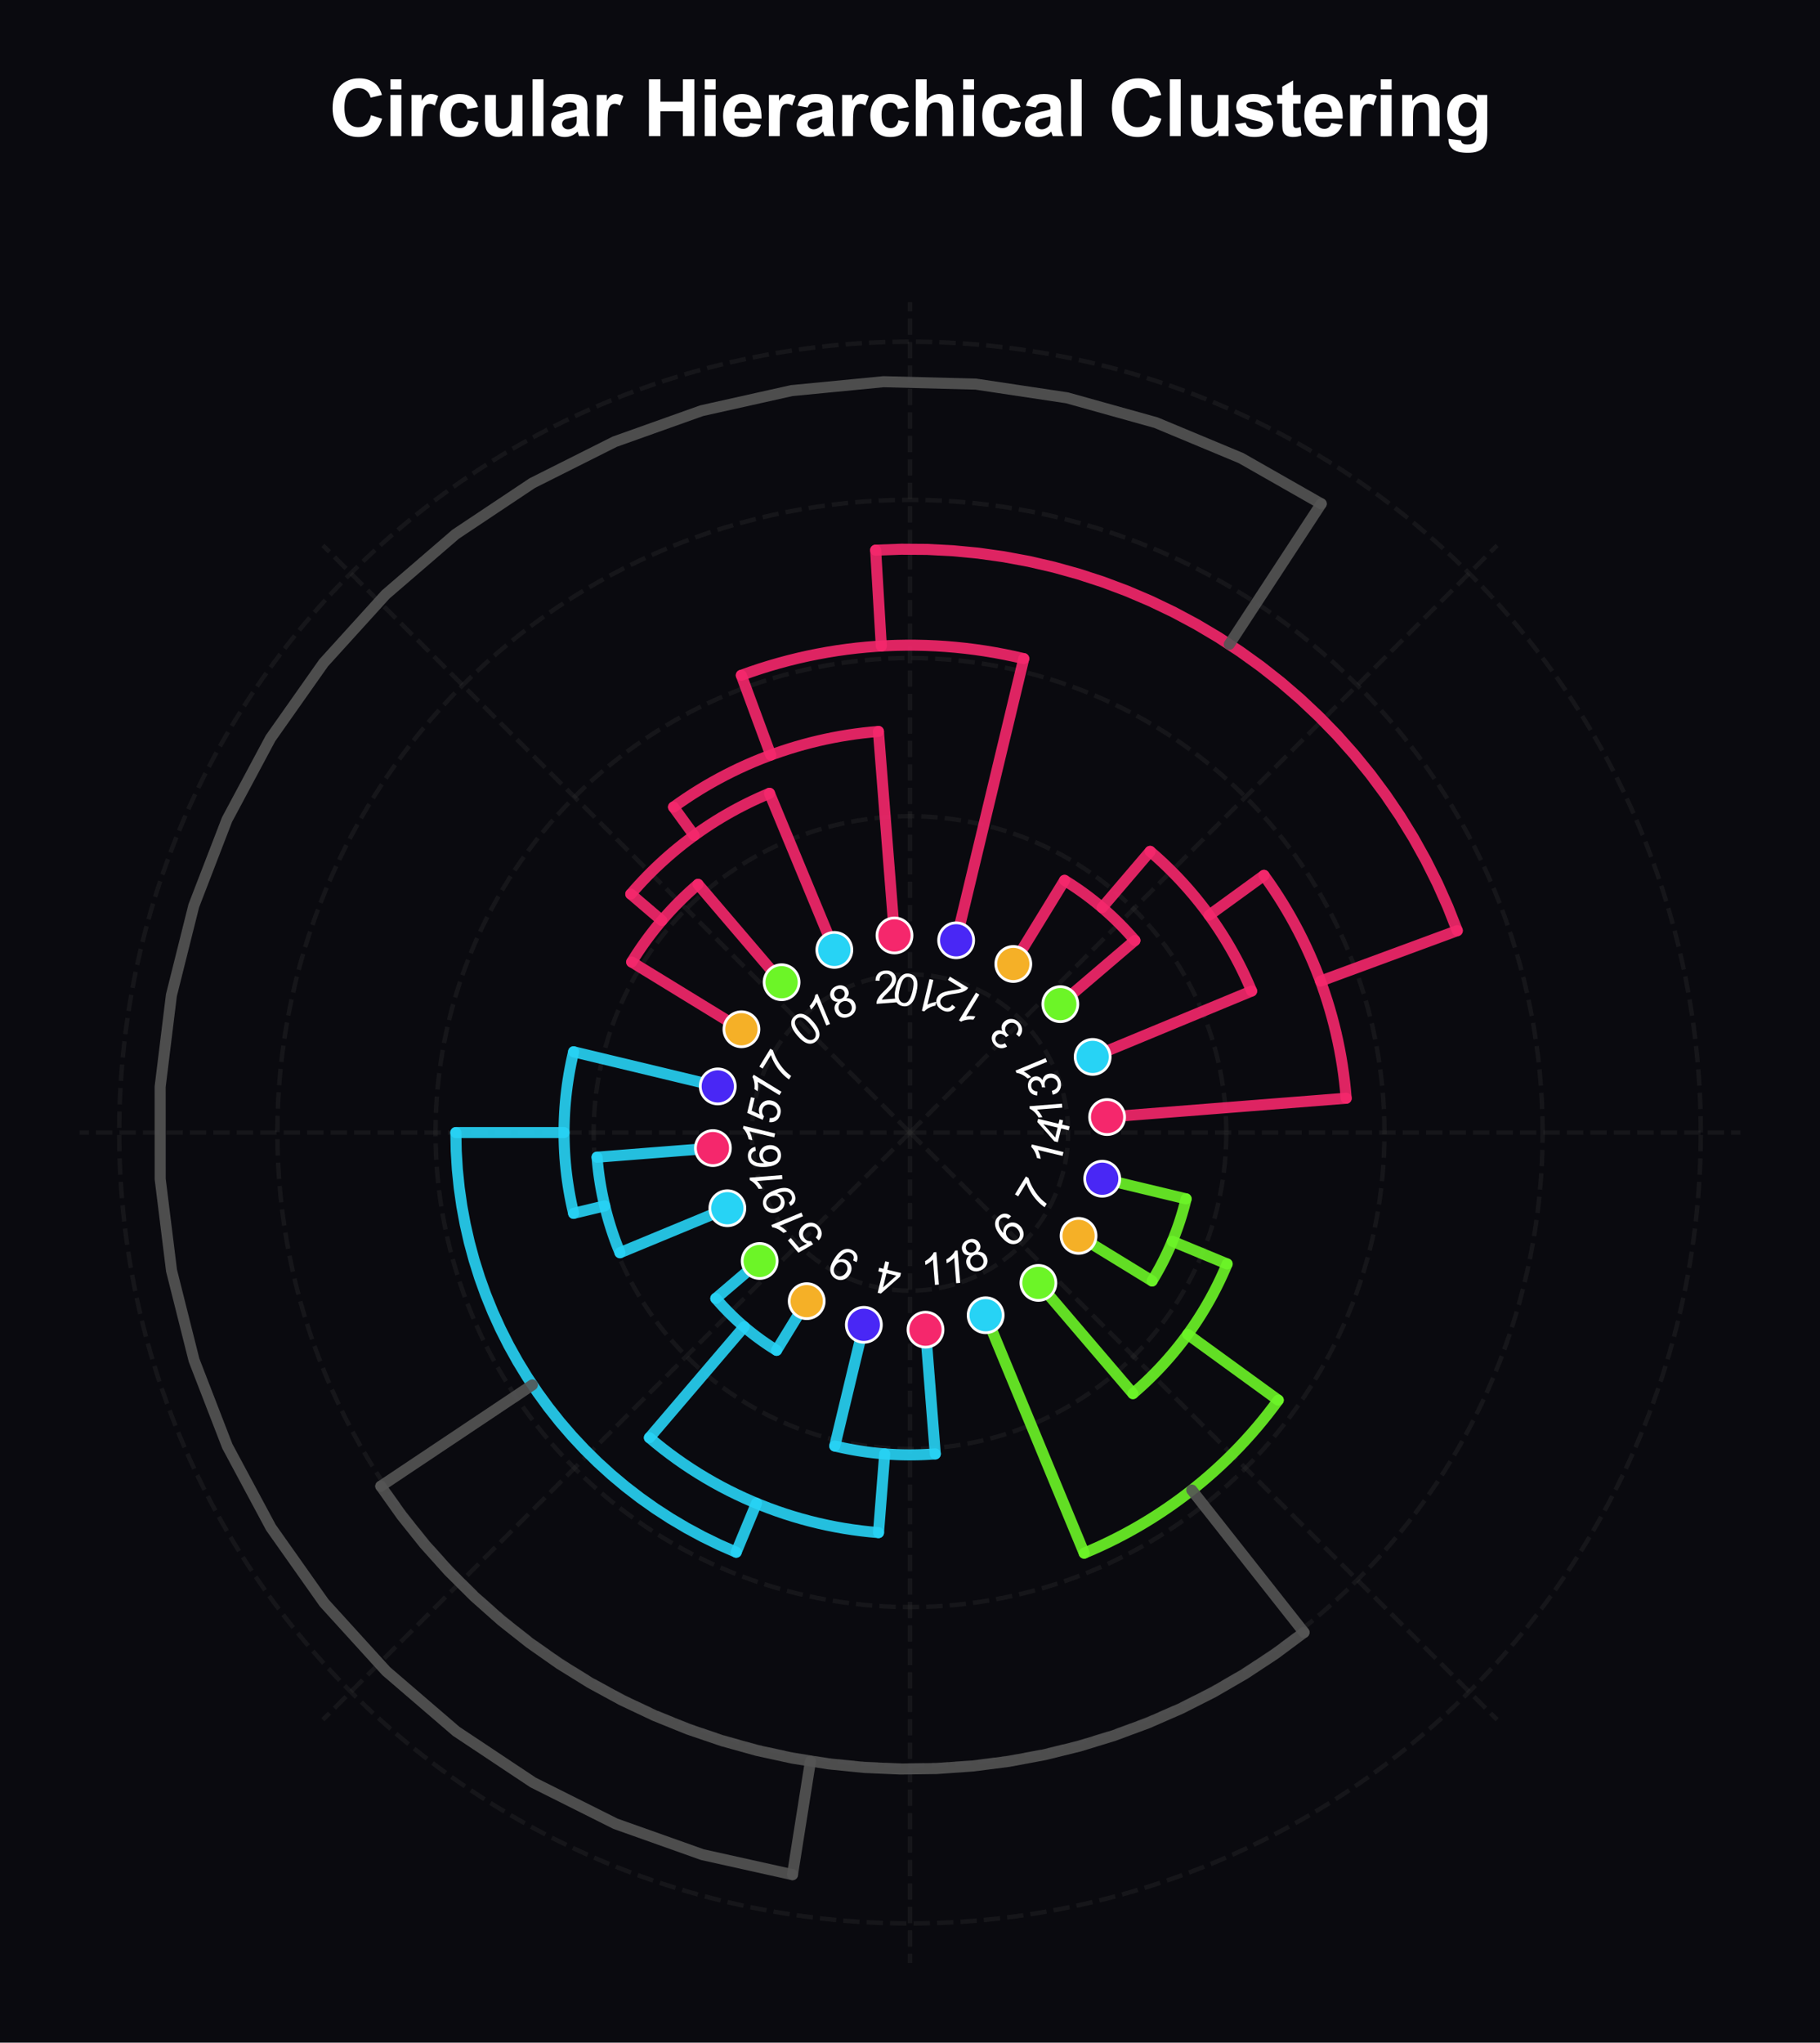 <?xml version="1.0" encoding="utf-8" standalone="no"?>
<!DOCTYPE svg PUBLIC "-//W3C//DTD SVG 1.1//EN"
  "http://www.w3.org/Graphics/SVG/1.1/DTD/svg11.dtd">
<svg xmlns:xlink="http://www.w3.org/1999/xlink" viewBox="0 0 328.944 369.147" xmlns="http://www.w3.org/2000/svg" version="1.1">
 <defs>
  <style type="text/css">*{stroke-linejoin: round; stroke-linecap: butt}</style>
 </defs>
 <g id="figure_1">
  <g id="patch_1">
   <path d="M 0 369.147 
L 328.944 369.147 
L 328.944 0 
L 0 0 
z
" style="fill: #0a0a0f"/>
  </g>
  <g id="axes_1">
   <g id="patch_2">
    <path d="M 314.544 204.675 
C 314.544 184.968 310.662 165.452 303.12 147.245 
C 295.579 129.038 284.524 112.493 270.589 98.558 
C 256.654 84.623 240.109 73.568 221.902 66.027 
C 203.695 58.485 184.179 54.603 164.472 54.603 
C 144.765 54.603 125.249 58.485 107.042 66.027 
C 88.835 73.568 72.29 84.623 58.355 98.558 
C 44.42 112.493 33.365 129.038 25.824 147.245 
C 18.282 165.452 14.4 184.968 14.4 204.675 
C 14.4 224.382 18.282 243.898 25.824 262.105 
C 33.365 280.312 44.42 296.857 58.355 310.792 
C 72.29 324.727 88.835 335.782 107.042 343.324 
C 125.249 350.865 144.765 354.747 164.472 354.747 
C 184.179 354.747 203.695 350.865 221.902 343.324 
C 240.109 335.782 256.654 324.727 270.589 310.792 
C 284.524 296.857 295.579 280.312 303.12 262.105 
C 310.662 243.898 314.544 224.382 314.544 204.675 
M 164.472 204.675 
C 164.472 204.675 164.472 204.675 164.472 204.675 
C 164.472 204.675 164.472 204.675 164.472 204.675 
C 164.472 204.675 164.472 204.675 164.472 204.675 
C 164.472 204.675 164.472 204.675 164.472 204.675 
C 164.472 204.675 164.472 204.675 164.472 204.675 
C 164.472 204.675 164.472 204.675 164.472 204.675 
C 164.472 204.675 164.472 204.675 164.472 204.675 
C 164.472 204.675 164.472 204.675 164.472 204.675 
C 164.472 204.675 164.472 204.675 164.472 204.675 
C 164.472 204.675 164.472 204.675 164.472 204.675 
C 164.472 204.675 164.472 204.675 164.472 204.675 
C 164.472 204.675 164.472 204.675 164.472 204.675 
C 164.472 204.675 164.472 204.675 164.472 204.675 
C 164.472 204.675 164.472 204.675 164.472 204.675 
C 164.472 204.675 164.472 204.675 164.472 204.675 
C 164.472 204.675 164.472 204.675 164.472 204.675 
z
" style="fill: #0a0a0f"/>
   </g>
   <g id="matplotlib.axis_1">
    <g id="xtick_1">
     <g id="line2d_1">
      <path d="M 164.472 204.675 
L 314.544 204.675 
" clip-path="url(#p54d04f091d)" style="fill: none; stroke-dasharray: 2.96,1.28; stroke-dashoffset: 0; stroke: #333333; stroke-opacity: 0.3; stroke-width: 0.8"/>
     </g>
    </g>
    <g id="xtick_2">
     <g id="line2d_2">
      <path d="M 164.472 204.675 
L 270.589 98.558 
" clip-path="url(#p54d04f091d)" style="fill: none; stroke-dasharray: 2.96,1.28; stroke-dashoffset: 0; stroke: #333333; stroke-opacity: 0.3; stroke-width: 0.8"/>
     </g>
    </g>
    <g id="xtick_3">
     <g id="line2d_3">
      <path d="M 164.472 204.675 
L 164.472 54.603 
" clip-path="url(#p54d04f091d)" style="fill: none; stroke-dasharray: 2.96,1.28; stroke-dashoffset: 0; stroke: #333333; stroke-opacity: 0.3; stroke-width: 0.8"/>
     </g>
    </g>
    <g id="xtick_4">
     <g id="line2d_4">
      <path d="M 164.472 204.675 
L 58.355 98.558 
" clip-path="url(#p54d04f091d)" style="fill: none; stroke-dasharray: 2.96,1.28; stroke-dashoffset: 0; stroke: #333333; stroke-opacity: 0.3; stroke-width: 0.8"/>
     </g>
    </g>
    <g id="xtick_5">
     <g id="line2d_5">
      <path d="M 164.472 204.675 
L 14.4 204.675 
" clip-path="url(#p54d04f091d)" style="fill: none; stroke-dasharray: 2.96,1.28; stroke-dashoffset: 0; stroke: #333333; stroke-opacity: 0.3; stroke-width: 0.8"/>
     </g>
    </g>
    <g id="xtick_6">
     <g id="line2d_6">
      <path d="M 164.472 204.675 
L 58.355 310.792 
" clip-path="url(#p54d04f091d)" style="fill: none; stroke-dasharray: 2.96,1.28; stroke-dashoffset: 0; stroke: #333333; stroke-opacity: 0.3; stroke-width: 0.8"/>
     </g>
    </g>
    <g id="xtick_7">
     <g id="line2d_7">
      <path d="M 164.472 204.675 
L 164.472 354.747 
" clip-path="url(#p54d04f091d)" style="fill: none; stroke-dasharray: 2.96,1.28; stroke-dashoffset: 0; stroke: #333333; stroke-opacity: 0.3; stroke-width: 0.8"/>
     </g>
    </g>
    <g id="xtick_8">
     <g id="line2d_8">
      <path d="M 164.472 204.675 
L 270.589 310.792 
" clip-path="url(#p54d04f091d)" style="fill: none; stroke-dasharray: 2.96,1.28; stroke-dashoffset: 0; stroke: #333333; stroke-opacity: 0.3; stroke-width: 0.8"/>
     </g>
    </g>
   </g>
   <g id="matplotlib.axis_2">
    <g id="ytick_1">
     <g id="line2d_9">
      <path d="M 193.057 204.675 
C 193.057 200.921 192.318 197.204 190.881 193.736 
C 189.445 190.268 187.339 187.117 184.685 184.462 
C 182.03 181.808 178.879 179.702 175.411 178.266 
C 171.943 176.829 168.226 176.09 164.472 176.09 
C 160.718 176.09 157.001 176.829 153.533 178.266 
C 150.065 179.702 146.914 181.808 144.259 184.462 
C 141.605 187.117 139.499 190.268 138.063 193.736 
C 136.626 197.204 135.887 200.921 135.887 204.675 
C 135.887 208.429 136.626 212.146 138.063 215.614 
C 139.499 219.082 141.605 222.234 144.259 224.888 
C 146.914 227.542 150.065 229.648 153.533 231.084 
C 157.001 232.521 160.718 233.26 164.472 233.26 
C 168.226 233.26 171.943 232.521 175.411 231.084 
C 178.879 229.648 182.03 227.542 184.685 224.888 
C 187.339 222.234 189.445 219.082 190.881 215.614 
C 192.318 212.146 193.057 208.429 193.057 204.675 
" clip-path="url(#p54d04f091d)" style="fill: none; stroke-dasharray: 2.96,1.28; stroke-dashoffset: 0; stroke: #333333; stroke-opacity: 0.3; stroke-width: 0.8"/>
     </g>
    </g>
    <g id="ytick_2">
     <g id="line2d_10">
      <path d="M 221.642 204.675 
C 221.642 197.168 220.163 189.733 217.29 182.797 
C 214.417 175.861 210.206 169.558 204.897 164.25 
C 199.589 158.941 193.286 154.73 186.35 151.857 
C 179.414 148.984 171.98 147.505 164.472 147.505 
C 156.964 147.505 149.53 148.984 142.594 151.857 
C 135.658 154.73 129.355 158.941 124.047 164.25 
C 118.738 169.558 114.527 175.861 111.654 182.797 
C 108.781 189.733 107.302 197.168 107.302 204.675 
C 107.302 212.183 108.781 219.617 111.654 226.553 
C 114.527 233.489 118.738 239.792 124.047 245.101 
C 129.355 250.409 135.658 254.621 142.594 257.494 
C 149.53 260.367 156.964 261.845 164.472 261.845 
C 171.98 261.845 179.414 260.367 186.35 257.494 
C 193.286 254.621 199.589 250.409 204.897 245.101 
C 210.206 239.792 214.417 233.489 217.29 226.553 
C 220.163 219.617 221.642 212.183 221.642 204.675 
" clip-path="url(#p54d04f091d)" style="fill: none; stroke-dasharray: 2.96,1.28; stroke-dashoffset: 0; stroke: #333333; stroke-opacity: 0.3; stroke-width: 0.8"/>
     </g>
    </g>
    <g id="ytick_3">
     <g id="line2d_11">
      <path d="M 250.227 204.675 
C 250.227 193.414 248.009 182.262 243.7 171.858 
C 239.39 161.454 233.073 152 225.11 144.037 
C 217.147 136.074 207.693 129.757 197.289 125.447 
C 186.885 121.138 175.733 118.92 164.472 118.92 
C 153.211 118.92 142.059 121.138 131.655 125.447 
C 121.251 129.757 111.797 136.074 103.834 144.037 
C 95.871 152 89.554 161.454 85.244 171.858 
C 80.935 182.262 78.717 193.414 78.717 204.675 
C 78.717 215.936 80.935 227.088 85.244 237.492 
C 89.554 247.896 95.871 257.35 103.834 265.313 
C 111.797 273.276 121.251 279.593 131.655 283.903 
C 142.059 288.212 153.211 290.431 164.472 290.431 
C 175.733 290.431 186.885 288.212 197.289 283.903 
C 207.693 279.593 217.147 273.276 225.11 265.313 
C 233.073 257.35 239.39 247.896 243.7 237.492 
C 248.009 227.088 250.227 215.936 250.227 204.675 
" clip-path="url(#p54d04f091d)" style="fill: none; stroke-dasharray: 2.96,1.28; stroke-dashoffset: 0; stroke: #333333; stroke-opacity: 0.3; stroke-width: 0.8"/>
     </g>
    </g>
    <g id="ytick_4">
     <g id="line2d_12">
      <path d="M 278.813 204.675 
C 278.813 189.66 275.855 174.791 270.109 160.919 
C 264.363 147.047 255.94 134.441 245.323 123.824 
C 234.706 113.207 222.1 104.784 208.228 99.038 
C 194.356 93.292 179.487 90.335 164.472 90.335 
C 149.457 90.335 134.588 93.292 120.716 99.038 
C 106.844 104.784 94.238 113.207 83.621 123.824 
C 73.004 134.441 64.581 147.047 58.835 160.919 
C 53.089 174.791 50.131 189.66 50.131 204.675 
C 50.131 219.69 53.089 234.559 58.835 248.431 
C 64.581 262.303 73.004 274.909 83.621 285.526 
C 94.238 296.143 106.844 304.566 120.716 310.312 
C 134.588 316.058 149.457 319.016 164.472 319.016 
C 179.487 319.016 194.356 316.058 208.228 310.312 
C 222.1 304.566 234.706 296.143 245.323 285.526 
C 255.94 274.909 264.363 262.303 270.109 248.431 
C 275.855 234.559 278.813 219.69 278.813 204.675 
" clip-path="url(#p54d04f091d)" style="fill: none; stroke-dasharray: 2.96,1.28; stroke-dashoffset: 0; stroke: #333333; stroke-opacity: 0.3; stroke-width: 0.8"/>
     </g>
    </g>
    <g id="ytick_5">
     <g id="line2d_13">
      <path d="M 307.398 204.675 
C 307.398 185.906 303.701 167.32 296.518 149.98 
C 289.336 132.64 278.807 116.883 265.536 103.611 
C 252.264 90.34 236.507 79.811 219.167 72.629 
C 201.827 65.446 183.241 61.749 164.472 61.749 
C 145.703 61.749 127.117 65.446 109.777 72.629 
C 92.437 79.811 76.68 90.34 63.408 103.611 
C 50.137 116.883 39.608 132.64 32.426 149.98 
C 25.243 167.32 21.546 185.906 21.546 204.675 
C 21.546 223.444 25.243 242.03 32.426 259.37 
C 39.608 276.711 50.137 292.467 63.408 305.739 
C 76.68 319.01 92.437 329.539 109.777 336.721 
C 127.117 343.904 145.703 347.601 164.472 347.601 
C 183.241 347.601 201.827 343.904 219.167 336.721 
C 236.507 329.539 252.264 319.01 265.536 305.739 
C 278.807 292.467 289.336 276.711 296.518 259.37 
C 303.701 242.03 307.398 223.444 307.398 204.675 
" clip-path="url(#p54d04f091d)" style="fill: none; stroke-dasharray: 2.96,1.28; stroke-dashoffset: 0; stroke: #333333; stroke-opacity: 0.3; stroke-width: 0.8"/>
     </g>
    </g>
   </g>
   <g id="line2d_14">
    <path d="M 191.642 181.469 
L 205.121 169.958 
" clip-path="url(#p54d04f091d)" style="fill: none; stroke: #f5276c; stroke-opacity: 0.9; stroke-width: 2; stroke-linecap: round"/>
   </g>
   <g id="line2d_15">
    <path d="M 192.403 159.096 
L 183.142 174.209 
" clip-path="url(#p54d04f091d)" style="fill: none; stroke: #f5276c; stroke-opacity: 0.9; stroke-width: 2; stroke-linecap: round"/>
   </g>
   <g id="line2d_16">
    <path d="M 205.121 169.958 
L 204.742 169.52 
L 204.359 169.085 
L 203.971 168.655 
L 203.579 168.23 
L 203.182 167.808 
L 202.78 167.391 
L 202.374 166.978 
L 201.963 166.57 
L 201.548 166.166 
L 201.129 165.766 
L 200.705 165.372 
L 200.277 164.981 
L 199.845 164.596 
L 199.409 164.215 
L 198.969 163.839 
L 198.524 163.468 
L 198.076 163.101 
L 197.623 162.74 
L 197.167 162.383 
L 196.707 162.031 
L 196.243 161.685 
L 195.776 161.343 
L 195.304 161.006 
L 194.83 160.675 
L 194.351 160.349 
L 193.869 160.028 
L 193.384 159.712 
L 192.895 159.401 
L 192.403 159.096 
" clip-path="url(#p54d04f091d)" style="fill: none; stroke: #f5276c; stroke-opacity: 0.9; stroke-width: 2; stroke-linecap: round"/>
   </g>
   <g id="line2d_17">
    <path d="M 197.484 191.001 
L 226.214 179.101 
" clip-path="url(#p54d04f091d)" style="fill: none; stroke: #f5276c; stroke-opacity: 0.9; stroke-width: 2; stroke-linecap: round"/>
   </g>
   <g id="line2d_18">
    <path d="M 207.874 153.858 
L 199.189 164.026 
" clip-path="url(#p54d04f091d)" style="fill: none; stroke: #f5276c; stroke-opacity: 0.9; stroke-width: 2; stroke-linecap: round"/>
   </g>
   <g id="line2d_19">
    <path d="M 226.214 179.101 
L 225.79 178.101 
L 225.351 177.108 
L 224.895 176.122 
L 224.423 175.144 
L 223.935 174.174 
L 223.431 173.212 
L 222.912 172.258 
L 222.378 171.313 
L 221.828 170.376 
L 221.263 169.449 
L 220.683 168.531 
L 220.089 167.622 
L 219.479 166.723 
L 218.855 165.834 
L 218.217 164.956 
L 217.565 164.088 
L 216.898 163.23 
L 216.218 162.384 
L 215.524 161.549 
L 214.816 160.725 
L 214.095 159.913 
L 213.362 159.112 
L 212.615 158.324 
L 211.855 157.548 
L 211.083 156.784 
L 210.299 156.033 
L 209.502 155.295 
L 208.694 154.57 
L 207.874 153.858 
" clip-path="url(#p54d04f091d)" style="fill: none; stroke: #f5276c; stroke-opacity: 0.9; stroke-width: 2; stroke-linecap: round"/>
   </g>
   <g id="line2d_20">
    <path d="M 200.093 201.872 
L 243.306 198.471 
" clip-path="url(#p54d04f091d)" style="fill: none; stroke: #f5276c; stroke-opacity: 0.9; stroke-width: 2; stroke-linecap: round"/>
   </g>
   <g id="line2d_21">
    <path d="M 228.448 158.194 
L 218.538 165.394 
" clip-path="url(#p54d04f091d)" style="fill: none; stroke: #f5276c; stroke-opacity: 0.9; stroke-width: 2; stroke-linecap: round"/>
   </g>
   <g id="line2d_22">
    <path d="M 243.306 198.471 
L 243.175 196.977 
L 243.015 195.487 
L 242.826 194 
L 242.61 192.516 
L 242.365 191.037 
L 242.093 189.563 
L 241.792 188.094 
L 241.464 186.631 
L 241.108 185.175 
L 240.725 183.726 
L 240.314 182.284 
L 239.876 180.85 
L 239.411 179.425 
L 238.919 178.009 
L 238.4 176.603 
L 237.854 175.206 
L 237.282 173.821 
L 236.684 172.446 
L 236.06 171.083 
L 235.411 169.732 
L 234.736 168.393 
L 234.035 167.068 
L 233.31 165.756 
L 232.56 164.458 
L 231.785 163.174 
L 230.986 161.906 
L 230.164 160.653 
L 229.317 159.415 
L 228.448 158.194 
" clip-path="url(#p54d04f091d)" style="fill: none; stroke: #f5276c; stroke-opacity: 0.9; stroke-width: 2; stroke-linecap: round"/>
   </g>
   <g id="line2d_23">
    <path d="M 141.266 177.505 
L 126.159 159.817 
" clip-path="url(#p54d04f091d)" style="fill: none; stroke: #f5276c; stroke-opacity: 0.9; stroke-width: 2; stroke-linecap: round"/>
   </g>
   <g id="line2d_24">
    <path d="M 114.173 173.852 
L 134.006 186.005 
" clip-path="url(#p54d04f091d)" style="fill: none; stroke: #f5276c; stroke-opacity: 0.9; stroke-width: 2; stroke-linecap: round"/>
   </g>
   <g id="line2d_25">
    <path d="M 126.159 159.817 
L 125.676 160.235 
L 125.197 160.657 
L 124.722 161.085 
L 124.252 161.519 
L 123.787 161.957 
L 123.327 162.4 
L 122.871 162.848 
L 122.421 163.301 
L 121.975 163.759 
L 121.534 164.222 
L 121.098 164.69 
L 120.668 165.162 
L 120.242 165.639 
L 119.822 166.12 
L 119.407 166.606 
L 118.997 167.097 
L 118.593 167.591 
L 118.194 168.091 
L 117.8 168.594 
L 117.412 169.102 
L 117.029 169.614 
L 116.652 170.13 
L 116.281 170.65 
L 115.915 171.174 
L 115.555 171.702 
L 115.201 172.233 
L 114.852 172.769 
L 114.51 173.309 
L 114.173 173.852 
" clip-path="url(#p54d04f091d)" style="fill: none; stroke: #f5276c; stroke-opacity: 0.9; stroke-width: 2; stroke-linecap: round"/>
   </g>
   <g id="line2d_26">
    <path d="M 150.798 171.664 
L 139.077 143.366 
" clip-path="url(#p54d04f091d)" style="fill: none; stroke: #f5276c; stroke-opacity: 0.9; stroke-width: 2; stroke-linecap: round"/>
   </g>
   <g id="line2d_27">
    <path d="M 114.011 161.578 
L 119.614 166.363 
" clip-path="url(#p54d04f091d)" style="fill: none; stroke: #f5276c; stroke-opacity: 0.9; stroke-width: 2; stroke-linecap: round"/>
   </g>
   <g id="line2d_28">
    <path d="M 139.077 143.366 
L 138.084 143.787 
L 137.098 144.224 
L 136.12 144.677 
L 135.149 145.145 
L 134.185 145.63 
L 133.23 146.129 
L 132.282 146.645 
L 131.344 147.176 
L 130.414 147.721 
L 129.493 148.282 
L 128.581 148.858 
L 127.679 149.449 
L 126.787 150.054 
L 125.904 150.673 
L 125.032 151.307 
L 124.17 151.955 
L 123.318 152.617 
L 122.478 153.293 
L 121.648 153.982 
L 120.83 154.684 
L 120.024 155.4 
L 119.229 156.129 
L 118.446 156.87 
L 117.676 157.624 
L 116.917 158.391 
L 116.171 159.17 
L 115.438 159.961 
L 114.718 160.763 
L 114.011 161.578 
" clip-path="url(#p54d04f091d)" style="fill: none; stroke: #f5276c; stroke-opacity: 0.9; stroke-width: 2; stroke-linecap: round"/>
   </g>
   <g id="line2d_29">
    <path d="M 161.669 169.054 
L 158.767 132.188 
" clip-path="url(#p54d04f091d)" style="fill: none; stroke: #f5276c; stroke-opacity: 0.9; stroke-width: 2; stroke-linecap: round"/>
   </g>
   <g id="line2d_30">
    <path d="M 121.733 145.85 
L 125.466 150.989 
" clip-path="url(#p54d04f091d)" style="fill: none; stroke: #f5276c; stroke-opacity: 0.9; stroke-width: 2; stroke-linecap: round"/>
   </g>
   <g id="line2d_31">
    <path d="M 158.767 132.188 
L 157.394 132.309 
L 156.023 132.456 
L 154.656 132.629 
L 153.292 132.828 
L 151.932 133.053 
L 150.577 133.304 
L 149.226 133.58 
L 147.881 133.882 
L 146.542 134.209 
L 145.209 134.562 
L 143.884 134.939 
L 142.566 135.342 
L 141.255 135.77 
L 139.953 136.222 
L 138.66 136.7 
L 137.376 137.201 
L 136.102 137.727 
L 134.838 138.277 
L 133.584 138.85 
L 132.342 139.448 
L 131.111 140.069 
L 129.893 140.713 
L 128.686 141.38 
L 127.493 142.069 
L 126.313 142.782 
L 125.146 143.516 
L 123.994 144.273 
L 122.856 145.051 
L 121.733 145.85 
" clip-path="url(#p54d04f091d)" style="fill: none; stroke: #f5276c; stroke-opacity: 0.9; stroke-width: 2; stroke-linecap: round"/>
   </g>
   <g id="line2d_32">
    <path d="M 172.813 169.931 
L 185.034 119.027 
" clip-path="url(#p54d04f091d)" style="fill: none; stroke: #f5276c; stroke-opacity: 0.9; stroke-width: 2; stroke-linecap: round"/>
   </g>
   <g id="line2d_33">
    <path d="M 133.985 122.038 
L 139.305 136.458 
" clip-path="url(#p54d04f091d)" style="fill: none; stroke: #f5276c; stroke-opacity: 0.9; stroke-width: 2; stroke-linecap: round"/>
   </g>
   <g id="line2d_34">
    <path d="M 185.034 119.027 
L 183.29 118.627 
L 181.539 118.263 
L 179.78 117.934 
L 178.015 117.641 
L 176.245 117.384 
L 174.469 117.163 
L 172.69 116.978 
L 170.907 116.829 
L 169.122 116.716 
L 167.334 116.64 
L 165.545 116.6 
L 163.756 116.596 
L 161.968 116.629 
L 160.18 116.698 
L 158.394 116.804 
L 156.61 116.945 
L 154.83 117.123 
L 153.054 117.337 
L 151.282 117.587 
L 149.516 117.873 
L 147.756 118.194 
L 146.003 118.552 
L 144.258 118.944 
L 142.521 119.373 
L 140.793 119.836 
L 139.075 120.335 
L 137.367 120.868 
L 135.67 121.436 
L 133.985 122.038 
" clip-path="url(#p54d04f091d)" style="fill: none; stroke: #f5276c; stroke-opacity: 0.9; stroke-width: 2; stroke-linecap: round"/>
   </g>
   <g id="line2d_35">
    <path d="M 238.662 177.305 
L 263.387 168.183 
" clip-path="url(#p54d04f091d)" style="fill: none; stroke: #f5276c; stroke-opacity: 0.9; stroke-width: 2; stroke-linecap: round"/>
   </g>
   <g id="line2d_36">
    <path d="M 158.265 99.426 
L 159.287 116.746 
" clip-path="url(#p54d04f091d)" style="fill: none; stroke: #f5276c; stroke-opacity: 0.9; stroke-width: 2; stroke-linecap: round"/>
   </g>
   <g id="line2d_37">
    <path d="M 263.387 168.183 
L 261.686 163.867 
L 259.796 159.63 
L 257.722 155.479 
L 255.467 151.424 
L 253.037 147.473 
L 250.434 143.632 
L 247.665 139.909 
L 244.735 136.311 
L 241.65 132.846 
L 238.415 129.521 
L 235.037 126.34 
L 231.522 123.311 
L 227.878 120.44 
L 224.111 117.732 
L 220.228 115.193 
L 216.237 112.826 
L 212.146 110.638 
L 207.963 108.632 
L 203.695 106.811 
L 199.352 105.18 
L 194.94 103.742 
L 190.47 102.499 
L 185.95 101.454 
L 181.388 100.609 
L 176.793 99.966 
L 172.175 99.525 
L 167.541 99.288 
L 162.902 99.255 
L 158.265 99.426 
" clip-path="url(#p54d04f091d)" style="fill: none; stroke: #f5276c; stroke-opacity: 0.9; stroke-width: 2; stroke-linecap: round"/>
   </g>
   <g id="line2d_38">
    <path d="M 128.851 207.479 
L 107.911 209.127 
" clip-path="url(#p54d04f091d)" style="fill: none; stroke: #27d3f5; stroke-opacity: 0.9; stroke-width: 2; stroke-linecap: round"/>
   </g>
   <g id="line2d_39">
    <path d="M 112.055 226.387 
L 131.46 218.349 
" clip-path="url(#p54d04f091d)" style="fill: none; stroke: #27d3f5; stroke-opacity: 0.9; stroke-width: 2; stroke-linecap: round"/>
   </g>
   <g id="line2d_40">
    <path d="M 107.911 209.127 
L 107.962 209.739 
L 108.02 210.351 
L 108.085 210.962 
L 108.157 211.573 
L 108.235 212.182 
L 108.319 212.791 
L 108.411 213.399 
L 108.508 214.006 
L 108.613 214.611 
L 108.724 215.216 
L 108.841 215.819 
L 108.965 216.421 
L 109.096 217.022 
L 109.233 217.621 
L 109.376 218.219 
L 109.526 218.815 
L 109.682 219.409 
L 109.845 220.002 
L 110.014 220.592 
L 110.19 221.181 
L 110.372 221.769 
L 110.56 222.354 
L 110.755 222.937 
L 110.956 223.517 
L 111.163 224.096 
L 111.377 224.672 
L 111.597 225.246 
L 111.823 225.818 
L 112.055 226.387 
" clip-path="url(#p54d04f091d)" style="fill: none; stroke: #27d3f5; stroke-opacity: 0.9; stroke-width: 2; stroke-linecap: round"/>
   </g>
   <g id="line2d_41">
    <path d="M 129.728 196.334 
L 103.673 190.078 
" clip-path="url(#p54d04f091d)" style="fill: none; stroke: #27d3f5; stroke-opacity: 0.9; stroke-width: 2; stroke-linecap: round"/>
   </g>
   <g id="line2d_42">
    <path d="M 103.673 219.272 
L 109.303 217.92 
" clip-path="url(#p54d04f091d)" style="fill: none; stroke: #27d3f5; stroke-opacity: 0.9; stroke-width: 2; stroke-linecap: round"/>
   </g>
   <g id="line2d_43">
    <path d="M 103.673 190.078 
L 103.443 191.068 
L 103.23 192.062 
L 103.034 193.059 
L 102.853 194.058 
L 102.689 195.061 
L 102.54 196.066 
L 102.409 197.074 
L 102.293 198.083 
L 102.195 199.094 
L 102.112 200.107 
L 102.046 201.121 
L 101.997 202.136 
L 101.964 203.151 
L 101.947 204.167 
L 101.947 205.183 
L 101.964 206.199 
L 101.997 207.214 
L 102.046 208.229 
L 102.112 209.243 
L 102.195 210.256 
L 102.293 211.267 
L 102.409 212.277 
L 102.54 213.284 
L 102.689 214.289 
L 102.853 215.292 
L 103.034 216.292 
L 103.23 217.288 
L 103.443 218.282 
L 103.673 219.272 
" clip-path="url(#p54d04f091d)" style="fill: none; stroke: #27d3f5; stroke-opacity: 0.9; stroke-width: 2; stroke-linecap: round"/>
   </g>
   <g id="line2d_44">
    <path d="M 137.302 227.881 
L 129.377 234.649 
" clip-path="url(#p54d04f091d)" style="fill: none; stroke: #27d3f5; stroke-opacity: 0.9; stroke-width: 2; stroke-linecap: round"/>
   </g>
   <g id="line2d_45">
    <path d="M 140.357 244.027 
L 145.802 235.141 
" clip-path="url(#p54d04f091d)" style="fill: none; stroke: #27d3f5; stroke-opacity: 0.9; stroke-width: 2; stroke-linecap: round"/>
   </g>
   <g id="line2d_46">
    <path d="M 129.377 234.649 
L 129.704 235.027 
L 130.035 235.402 
L 130.369 235.774 
L 130.708 236.141 
L 131.051 236.505 
L 131.398 236.865 
L 131.749 237.222 
L 132.103 237.574 
L 132.461 237.923 
L 132.823 238.268 
L 133.189 238.609 
L 133.559 238.946 
L 133.932 239.278 
L 134.308 239.607 
L 134.689 239.932 
L 135.072 240.253 
L 135.459 240.569 
L 135.85 240.881 
L 136.244 241.189 
L 136.641 241.493 
L 137.041 241.792 
L 137.445 242.087 
L 137.852 242.378 
L 138.262 242.664 
L 138.675 242.945 
L 139.091 243.223 
L 139.51 243.495 
L 139.932 243.763 
L 140.357 244.027 
" clip-path="url(#p54d04f091d)" style="fill: none; stroke: #27d3f5; stroke-opacity: 0.9; stroke-width: 2; stroke-linecap: round"/>
   </g>
   <g id="line2d_47">
    <path d="M 156.131 239.419 
L 150.874 261.315 
" clip-path="url(#p54d04f091d)" style="fill: none; stroke: #27d3f5; stroke-opacity: 0.9; stroke-width: 2; stroke-linecap: round"/>
   </g>
   <g id="line2d_48">
    <path d="M 169.042 262.745 
L 167.275 240.296 
" clip-path="url(#p54d04f091d)" style="fill: none; stroke: #27d3f5; stroke-opacity: 0.9; stroke-width: 2; stroke-linecap: round"/>
   </g>
   <g id="line2d_49">
    <path d="M 150.874 261.315 
L 151.488 261.459 
L 152.104 261.596 
L 152.722 261.727 
L 153.34 261.851 
L 153.96 261.968 
L 154.582 262.079 
L 155.204 262.183 
L 155.828 262.28 
L 156.452 262.37 
L 157.078 262.453 
L 157.704 262.53 
L 158.331 262.6 
L 158.959 262.663 
L 159.587 262.719 
L 160.216 262.769 
L 160.846 262.812 
L 161.476 262.847 
L 162.106 262.877 
L 162.737 262.899 
L 163.368 262.914 
L 163.999 262.923 
L 164.63 262.924 
L 165.261 262.919 
L 165.892 262.907 
L 166.522 262.888 
L 167.153 262.863 
L 167.783 262.83 
L 168.413 262.791 
L 169.042 262.745 
" clip-path="url(#p54d04f091d)" style="fill: none; stroke: #27d3f5; stroke-opacity: 0.9; stroke-width: 2; stroke-linecap: round"/>
   </g>
   <g id="line2d_50">
    <path d="M 134.498 239.77 
L 117.375 259.818 
" clip-path="url(#p54d04f091d)" style="fill: none; stroke: #27d3f5; stroke-opacity: 0.9; stroke-width: 2; stroke-linecap: round"/>
   </g>
   <g id="line2d_51">
    <path d="M 158.782 276.969 
L 159.902 262.745 
" clip-path="url(#p54d04f091d)" style="fill: none; stroke: #27d3f5; stroke-opacity: 0.9; stroke-width: 2; stroke-linecap: round"/>
   </g>
   <g id="line2d_52">
    <path d="M 117.375 259.818 
L 118.581 260.825 
L 119.808 261.807 
L 121.057 262.761 
L 122.325 263.688 
L 123.613 264.587 
L 124.921 265.458 
L 126.247 266.301 
L 127.591 267.114 
L 128.953 267.899 
L 130.331 268.653 
L 131.725 269.378 
L 133.134 270.072 
L 134.558 270.736 
L 135.996 271.368 
L 137.448 271.97 
L 138.912 272.539 
L 140.388 273.077 
L 141.876 273.583 
L 143.374 274.056 
L 144.882 274.497 
L 146.399 274.905 
L 147.925 275.28 
L 149.459 275.622 
L 150.999 275.93 
L 152.546 276.206 
L 154.099 276.447 
L 155.656 276.655 
L 157.217 276.829 
L 158.782 276.969 
" clip-path="url(#p54d04f091d)" style="fill: none; stroke: #27d3f5; stroke-opacity: 0.9; stroke-width: 2; stroke-linecap: round"/>
   </g>
   <g id="line2d_53">
    <path d="M 101.945 204.675 
L 82.388 204.675 
" clip-path="url(#p54d04f091d)" style="fill: none; stroke: #27d3f5; stroke-opacity: 0.9; stroke-width: 2; stroke-linecap: round"/>
   </g>
   <g id="line2d_54">
    <path d="M 133.06 280.511 
L 136.721 271.673 
" clip-path="url(#p54d04f091d)" style="fill: none; stroke: #27d3f5; stroke-opacity: 0.9; stroke-width: 2; stroke-linecap: round"/>
   </g>
   <g id="line2d_55">
    <path d="M 82.388 204.675 
L 82.456 208.009 
L 82.659 211.337 
L 82.997 214.654 
L 83.47 217.955 
L 84.076 221.234 
L 84.815 224.485 
L 85.685 227.704 
L 86.685 230.885 
L 87.814 234.022 
L 89.069 237.111 
L 90.448 240.147 
L 91.95 243.124 
L 93.571 246.037 
L 95.31 248.883 
L 97.162 251.655 
L 99.126 254.35 
L 101.197 256.963 
L 103.373 259.49 
L 105.649 261.926 
L 108.023 264.267 
L 110.49 266.511 
L 113.046 268.652 
L 115.686 270.688 
L 118.408 272.615 
L 121.205 274.43 
L 124.074 276.129 
L 127.009 277.711 
L 130.006 279.172 
L 133.06 280.511 
" clip-path="url(#p54d04f091d)" style="fill: none; stroke: #27d3f5; stroke-opacity: 0.9; stroke-width: 2; stroke-linecap: round"/>
   </g>
   <g id="line2d_56">
    <path d="M 194.938 223.345 
L 208.23 231.49 
" clip-path="url(#p54d04f091d)" style="fill: none; stroke: #6cf527; stroke-opacity: 0.9; stroke-width: 2; stroke-linecap: round"/>
   </g>
   <g id="line2d_57">
    <path d="M 214.375 216.656 
L 199.216 213.016 
" clip-path="url(#p54d04f091d)" style="fill: none; stroke: #6cf527; stroke-opacity: 0.9; stroke-width: 2; stroke-linecap: round"/>
   </g>
   <g id="line2d_58">
    <path d="M 208.23 231.49 
L 208.518 231.015 
L 208.801 230.536 
L 209.078 230.054 
L 209.351 229.569 
L 209.618 229.082 
L 209.88 228.591 
L 210.136 228.098 
L 210.387 227.602 
L 210.633 227.103 
L 210.873 226.602 
L 211.108 226.098 
L 211.337 225.591 
L 211.561 225.083 
L 211.779 224.571 
L 211.992 224.058 
L 212.199 223.542 
L 212.401 223.024 
L 212.597 222.503 
L 212.787 221.981 
L 212.972 221.457 
L 213.151 220.93 
L 213.324 220.402 
L 213.491 219.872 
L 213.653 219.34 
L 213.809 218.806 
L 213.959 218.271 
L 214.104 217.734 
L 214.242 217.196 
L 214.375 216.656 
" clip-path="url(#p54d04f091d)" style="fill: none; stroke: #6cf527; stroke-opacity: 0.9; stroke-width: 2; stroke-linecap: round"/>
   </g>
   <g id="line2d_59">
    <path d="M 187.678 231.845 
L 204.762 251.849 
" clip-path="url(#p54d04f091d)" style="fill: none; stroke: #6cf527; stroke-opacity: 0.9; stroke-width: 2; stroke-linecap: round"/>
   </g>
   <g id="line2d_60">
    <path d="M 221.787 228.416 
L 211.886 224.315 
" clip-path="url(#p54d04f091d)" style="fill: none; stroke: #6cf527; stroke-opacity: 0.9; stroke-width: 2; stroke-linecap: round"/>
   </g>
   <g id="line2d_61">
    <path d="M 204.762 251.849 
L 205.523 251.188 
L 206.274 250.514 
L 207.013 249.829 
L 207.741 249.132 
L 208.458 248.423 
L 209.163 247.703 
L 209.856 246.971 
L 210.537 246.228 
L 211.206 245.474 
L 211.863 244.709 
L 212.507 243.934 
L 213.139 243.148 
L 213.758 242.352 
L 214.363 241.546 
L 214.956 240.731 
L 215.535 239.906 
L 216.101 239.071 
L 216.653 238.228 
L 217.191 237.375 
L 217.715 236.515 
L 218.226 235.645 
L 218.722 234.768 
L 219.204 233.882 
L 219.671 232.989 
L 220.124 232.088 
L 220.562 231.18 
L 220.985 230.266 
L 221.394 229.344 
L 221.787 228.416 
" clip-path="url(#p54d04f091d)" style="fill: none; stroke: #6cf527; stroke-opacity: 0.9; stroke-width: 2; stroke-linecap: round"/>
   </g>
   <g id="line2d_62">
    <path d="M 178.146 237.687 
L 195.954 280.679 
" clip-path="url(#p54d04f091d)" style="fill: none; stroke: #6cf527; stroke-opacity: 0.9; stroke-width: 2; stroke-linecap: round"/>
   </g>
   <g id="line2d_63">
    <path d="M 231.026 253.03 
L 214.661 241.14 
" clip-path="url(#p54d04f091d)" style="fill: none; stroke: #6cf527; stroke-opacity: 0.9; stroke-width: 2; stroke-linecap: round"/>
   </g>
   <g id="line2d_64">
    <path d="M 195.954 280.679 
L 197.389 280.068 
L 198.812 279.431 
L 200.223 278.766 
L 201.621 278.075 
L 203.006 277.358 
L 204.377 276.614 
L 205.733 275.845 
L 207.075 275.05 
L 208.402 274.23 
L 209.712 273.384 
L 211.007 272.514 
L 212.284 271.62 
L 213.545 270.702 
L 214.788 269.76 
L 216.012 268.794 
L 217.218 267.805 
L 218.406 266.794 
L 219.574 265.761 
L 220.722 264.705 
L 221.85 263.628 
L 222.957 262.53 
L 224.043 261.411 
L 225.108 260.271 
L 226.151 259.112 
L 227.172 257.933 
L 228.17 256.735 
L 229.146 255.518 
L 230.098 254.283 
L 231.026 253.03 
" clip-path="url(#p54d04f091d)" style="fill: none; stroke: #6cf527; stroke-opacity: 0.9; stroke-width: 2; stroke-linecap: round"/>
   </g>
   <g id="line2d_65">
    <path d="M 96.222 250.278 
L 68.827 268.583 
" clip-path="url(#p54d04f091d)" style="fill: none; stroke: #555555; stroke-opacity: 0.9; stroke-width: 2; stroke-linecap: round"/>
   </g>
   <g id="line2d_66">
    <path d="M 235.687 295.011 
L 215.402 269.28 
" clip-path="url(#p54d04f091d)" style="fill: none; stroke: #555555; stroke-opacity: 0.9; stroke-width: 2; stroke-linecap: round"/>
   </g>
   <g id="line2d_67">
    <path d="M 68.827 268.583 
L 72.614 273.916 
L 76.699 279.026 
L 81.067 283.895 
L 85.705 288.508 
L 90.598 292.85 
L 95.729 296.906 
L 101.083 300.665 
L 106.642 304.113 
L 112.388 307.239 
L 118.302 310.034 
L 124.366 312.488 
L 130.559 314.594 
L 136.862 316.344 
L 143.254 317.732 
L 149.715 318.756 
L 156.223 319.41 
L 162.759 319.694 
L 169.299 319.605 
L 175.825 319.145 
L 182.313 318.314 
L 188.744 317.116 
L 195.096 315.555 
L 201.349 313.635 
L 207.483 311.363 
L 213.478 308.745 
L 219.315 305.791 
L 224.974 302.51 
L 230.437 298.913 
L 235.687 295.011 
" clip-path="url(#p54d04f091d)" style="fill: none; stroke: #555555; stroke-opacity: 0.9; stroke-width: 2; stroke-linecap: round"/>
   </g>
   <g id="line2d_68">
    <path d="M 222.183 116.441 
L 238.795 91.043 
" clip-path="url(#p54d04f091d)" style="fill: none; stroke: #555555; stroke-opacity: 0.9; stroke-width: 2; stroke-linecap: round"/>
   </g>
   <g id="line2d_69">
    <path d="M 143.231 338.783 
L 146.477 318.29 
" clip-path="url(#p54d04f091d)" style="fill: none; stroke: #555555; stroke-opacity: 0.9; stroke-width: 2; stroke-linecap: round"/>
   </g>
   <g id="line2d_70">
    <path d="M 238.795 91.043 
L 224.306 82.79 
L 208.914 76.375 
L 192.852 71.895 
L 176.362 69.417 
L 159.693 68.98 
L 143.095 70.589 
L 126.82 74.22 
L 111.113 79.82 
L 96.211 87.302 
L 82.338 96.554 
L 69.704 107.437 
L 58.5 119.787 
L 48.894 133.417 
L 41.03 148.122 
L 35.029 163.68 
L 30.98 179.856 
L 28.945 196.406 
L 28.953 213.081 
L 31.005 229.63 
L 35.071 245.802 
L 41.088 261.353 
L 48.966 276.05 
L 58.586 289.671 
L 69.803 302.009 
L 82.448 312.879 
L 96.33 322.118 
L 111.24 329.585 
L 126.953 335.168 
L 143.231 338.783 
" clip-path="url(#p54d04f091d)" style="fill: none; stroke: #555555; stroke-opacity: 0.9; stroke-width: 2; stroke-linecap: round"/>
   </g>
   <g id="text_1">
    <!-- 13 -->
    <g style="fill: #ffffff" transform="translate(192.181 202.494) rotate(-94.5) scale(0.08 -0.08)">
     <defs>
      <path id="ArialMT-31" d="M 2384 0 
L 1822 0 
L 1822 3584 
Q 1619 3391 1289 3197 
Q 959 3003 697 2906 
L 697 3450 
Q 1169 3672 1522 3987 
Q 1875 4303 2022 4600 
L 2384 4600 
L 2384 0 
z
" transform="scale(0.016)"/>
      <path id="ArialMT-33" d="M 269 1209 
L 831 1284 
Q 928 806 1161 595 
Q 1394 384 1728 384 
Q 2125 384 2398 659 
Q 2672 934 2672 1341 
Q 2672 1728 2419 1979 
Q 2166 2231 1775 2231 
Q 1616 2231 1378 2169 
L 1441 2663 
Q 1497 2656 1531 2656 
Q 1891 2656 2178 2843 
Q 2466 3031 2466 3422 
Q 2466 3731 2256 3934 
Q 2047 4138 1716 4138 
Q 1388 4138 1169 3931 
Q 950 3725 888 3313 
L 325 3413 
Q 428 3978 793 4289 
Q 1159 4600 1703 4600 
Q 2078 4600 2393 4439 
Q 2709 4278 2876 4000 
Q 3044 3722 3044 3409 
Q 3044 3113 2884 2869 
Q 2725 2625 2413 2481 
Q 2819 2388 3044 2092 
Q 3269 1797 3269 1353 
Q 3269 753 2831 336 
Q 2394 -81 1725 -81 
Q 1122 -81 723 278 
Q 325 638 269 1209 
z
" transform="scale(0.016)"/>
     </defs>
     <use xlink:href="#ArialMT-31"/>
     <use xlink:href="#ArialMT-33" transform="translate(55.615 0)"/>
    </g>
   </g>
   <g id="text_2">
    <!-- 1 -->
    <g style="fill: #ffffff" transform="translate(190.151 194.038) rotate(-112.5) scale(0.08 -0.08)">
     <use xlink:href="#ArialMT-31"/>
    </g>
   </g>
   <g id="text_3">
    <!-- 3 -->
    <g style="fill: #ffffff" transform="translate(185.607 186.624) rotate(-130.5) scale(0.08 -0.08)">
     <use xlink:href="#ArialMT-33"/>
    </g>
   </g>
   <g id="text_4">
    <!-- 12 -->
    <g style="fill: #ffffff" transform="translate(178.995 180.976) rotate(-148.5) scale(0.08 -0.08)">
     <defs>
      <path id="ArialMT-32" d="M 3222 541 
L 3222 0 
L 194 0 
Q 188 203 259 391 
Q 375 700 629 1000 
Q 884 1300 1366 1694 
Q 2113 2306 2375 2664 
Q 2638 3022 2638 3341 
Q 2638 3675 2398 3904 
Q 2159 4134 1775 4134 
Q 1369 4134 1125 3890 
Q 881 3647 878 3216 
L 300 3275 
Q 359 3922 746 4261 
Q 1134 4600 1788 4600 
Q 2447 4600 2831 4234 
Q 3216 3869 3216 3328 
Q 3216 3053 3103 2787 
Q 2991 2522 2730 2228 
Q 2469 1934 1863 1422 
Q 1356 997 1212 845 
Q 1069 694 975 541 
L 3222 541 
z
" transform="scale(0.016)"/>
     </defs>
     <use xlink:href="#ArialMT-31"/>
     <use xlink:href="#ArialMT-32" transform="translate(55.615 0)"/>
    </g>
   </g>
   <g id="text_5">
    <!-- 10 -->
    <g style="fill: #ffffff" transform="translate(170.961 177.648) rotate(-166.5) scale(0.08 -0.08)">
     <defs>
      <path id="ArialMT-30" d="M 266 2259 
Q 266 3072 433 3567 
Q 600 4063 929 4331 
Q 1259 4600 1759 4600 
Q 2128 4600 2406 4451 
Q 2684 4303 2865 4023 
Q 3047 3744 3150 3342 
Q 3253 2941 3253 2259 
Q 3253 1453 3087 958 
Q 2922 463 2592 192 
Q 2263 -78 1759 -78 
Q 1097 -78 719 397 
Q 266 969 266 2259 
z
M 844 2259 
Q 844 1131 1108 757 
Q 1372 384 1759 384 
Q 2147 384 2411 759 
Q 2675 1134 2675 2259 
Q 2675 3391 2411 3762 
Q 2147 4134 1753 4134 
Q 1366 4134 1134 3806 
Q 844 3388 844 2259 
z
" transform="scale(0.016)"/>
     </defs>
     <use xlink:href="#ArialMT-31"/>
     <use xlink:href="#ArialMT-30" transform="translate(55.615 0)"/>
    </g>
   </g>
   <g id="text_6">
    <!-- 2 -->
    <g style="fill: #ffffff" transform="translate(158.181 181.439) rotate(-4.5) scale(0.08 -0.08)">
     <use xlink:href="#ArialMT-32"/>
    </g>
   </g>
   <g id="text_7">
    <!-- 18 -->
    <g style="fill: #ffffff" transform="translate(147.198 186.222) rotate(-22.5) scale(0.08 -0.08)">
     <defs>
      <path id="ArialMT-38" d="M 1131 2484 
Q 781 2613 612 2850 
Q 444 3088 444 3419 
Q 444 3919 803 4259 
Q 1163 4600 1759 4600 
Q 2359 4600 2725 4251 
Q 3091 3903 3091 3403 
Q 3091 3084 2923 2848 
Q 2756 2613 2416 2484 
Q 2838 2347 3058 2040 
Q 3278 1734 3278 1309 
Q 3278 722 2862 322 
Q 2447 -78 1769 -78 
Q 1091 -78 675 323 
Q 259 725 259 1325 
Q 259 1772 486 2073 
Q 713 2375 1131 2484 
z
M 1019 3438 
Q 1019 3113 1228 2906 
Q 1438 2700 1772 2700 
Q 2097 2700 2305 2904 
Q 2513 3109 2513 3406 
Q 2513 3716 2298 3927 
Q 2084 4138 1766 4138 
Q 1444 4138 1231 3931 
Q 1019 3725 1019 3438 
z
M 838 1322 
Q 838 1081 952 856 
Q 1066 631 1291 507 
Q 1516 384 1775 384 
Q 2178 384 2440 643 
Q 2703 903 2703 1303 
Q 2703 1709 2433 1975 
Q 2163 2241 1756 2241 
Q 1359 2241 1098 1978 
Q 838 1716 838 1322 
z
" transform="scale(0.016)"/>
     </defs>
     <use xlink:href="#ArialMT-31"/>
     <use xlink:href="#ArialMT-38" transform="translate(55.615 0)"/>
    </g>
   </g>
   <g id="text_8">
    <!-- 0 -->
    <g style="fill: #ffffff" transform="translate(145.724 189.574) rotate(-40.5) scale(0.08 -0.08)">
     <use xlink:href="#ArialMT-30"/>
    </g>
   </g>
   <g id="text_9">
    <!-- 17 -->
    <g style="fill: #ffffff" transform="translate(139.651 199.9) rotate(-58.5) scale(0.08 -0.08)">
     <defs>
      <path id="ArialMT-37" d="M 303 3981 
L 303 4522 
L 3269 4522 
L 3269 4084 
Q 2831 3619 2401 2847 
Q 1972 2075 1738 1259 
Q 1569 684 1522 0 
L 944 0 
Q 953 541 1156 1306 
Q 1359 2072 1739 2783 
Q 2119 3494 2547 3981 
L 303 3981 
z
" transform="scale(0.016)"/>
     </defs>
     <use xlink:href="#ArialMT-31"/>
     <use xlink:href="#ArialMT-37" transform="translate(55.615 0)"/>
    </g>
   </g>
   <g id="text_10">
    <!-- 15 -->
    <g style="fill: #ffffff" transform="translate(139.39 207.804) rotate(-76.5) scale(0.08 -0.08)">
     <defs>
      <path id="ArialMT-35" d="M 266 1200 
L 856 1250 
Q 922 819 1161 601 
Q 1400 384 1738 384 
Q 2144 384 2425 690 
Q 2706 997 2706 1503 
Q 2706 1984 2436 2262 
Q 2166 2541 1728 2541 
Q 1456 2541 1237 2417 
Q 1019 2294 894 2097 
L 366 2166 
L 809 4519 
L 3088 4519 
L 3088 3981 
L 1259 3981 
L 1013 2750 
Q 1425 3038 1878 3038 
Q 2478 3038 2890 2622 
Q 3303 2206 3303 1553 
Q 3303 931 2941 478 
Q 2500 -78 1738 -78 
Q 1113 -78 717 272 
Q 322 622 266 1200 
z
" transform="scale(0.016)"/>
     </defs>
     <use xlink:href="#ArialMT-31"/>
     <use xlink:href="#ArialMT-35" transform="translate(55.615 0)"/>
    </g>
   </g>
   <g id="text_11">
    <!-- 16 -->
    <g style="fill: #ffffff" transform="translate(141.585 215.401) rotate(-94.5) scale(0.08 -0.08)">
     <defs>
      <path id="ArialMT-36" d="M 3184 3459 
L 2625 3416 
Q 2550 3747 2413 3897 
Q 2184 4138 1850 4138 
Q 1581 4138 1378 3988 
Q 1113 3794 959 3422 
Q 806 3050 800 2363 
Q 1003 2672 1297 2822 
Q 1591 2972 1913 2972 
Q 2475 2972 2870 2558 
Q 3266 2144 3266 1488 
Q 3266 1056 3080 686 
Q 2894 316 2569 119 
Q 2244 -78 1831 -78 
Q 1128 -78 684 439 
Q 241 956 241 2144 
Q 241 3472 731 4075 
Q 1159 4600 1884 4600 
Q 2425 4600 2770 4297 
Q 3116 3994 3184 3459 
z
M 888 1484 
Q 888 1194 1011 928 
Q 1134 663 1356 523 
Q 1578 384 1822 384 
Q 2178 384 2434 671 
Q 2691 959 2691 1453 
Q 2691 1928 2437 2201 
Q 2184 2475 1800 2475 
Q 1419 2475 1153 2201 
Q 888 1928 888 1484 
z
" transform="scale(0.016)"/>
     </defs>
     <use xlink:href="#ArialMT-31"/>
     <use xlink:href="#ArialMT-36" transform="translate(55.615 0)"/>
    </g>
   </g>
   <g id="text_12">
    <!-- 19 -->
    <g style="fill: #ffffff" transform="translate(146.019 221.949) rotate(-112.5) scale(0.08 -0.08)">
     <defs>
      <path id="ArialMT-39" d="M 350 1059 
L 891 1109 
Q 959 728 1153 556 
Q 1347 384 1650 384 
Q 1909 384 2104 503 
Q 2300 622 2425 820 
Q 2550 1019 2634 1356 
Q 2719 1694 2719 2044 
Q 2719 2081 2716 2156 
Q 2547 1888 2255 1720 
Q 1963 1553 1622 1553 
Q 1053 1553 659 1965 
Q 266 2378 266 3053 
Q 266 3750 677 4175 
Q 1088 4600 1706 4600 
Q 2153 4600 2523 4359 
Q 2894 4119 3086 3673 
Q 3278 3228 3278 2384 
Q 3278 1506 3087 986 
Q 2897 466 2520 194 
Q 2144 -78 1638 -78 
Q 1100 -78 759 220 
Q 419 519 350 1059 
z
M 2653 3081 
Q 2653 3566 2395 3850 
Q 2138 4134 1775 4134 
Q 1400 4134 1122 3828 
Q 844 3522 844 3034 
Q 844 2597 1108 2323 
Q 1372 2050 1759 2050 
Q 2150 2050 2401 2323 
Q 2653 2597 2653 3081 
z
" transform="scale(0.016)"/>
     </defs>
     <use xlink:href="#ArialMT-31"/>
     <use xlink:href="#ArialMT-39" transform="translate(55.615 0)"/>
    </g>
   </g>
   <g id="text_13">
    <!-- 5 -->
    <g style="fill: #ffffff" transform="translate(149.371 223.423) rotate(-130.5) scale(0.08 -0.08)">
     <use xlink:href="#ArialMT-35"/>
    </g>
   </g>
   <g id="text_14">
    <!-- 9 -->
    <g style="fill: #ffffff" transform="translate(155.904 227.172) rotate(-148.5) scale(0.08 -0.08)">
     <use xlink:href="#ArialMT-39"/>
    </g>
   </g>
   <g id="text_15">
    <!-- 4 -->
    <g style="fill: #ffffff" transform="translate(163.275 228.718) rotate(-166.5) scale(0.08 -0.08)">
     <defs>
      <path id="ArialMT-34" d="M 2069 0 
L 2069 1097 
L 81 1097 
L 81 1613 
L 2172 4581 
L 2631 4581 
L 2631 1613 
L 3250 1613 
L 3250 1097 
L 2631 1097 
L 2631 0 
L 2069 0 
z
M 2069 1613 
L 2069 3678 
L 634 1613 
L 2069 1613 
z
" transform="scale(0.016)"/>
     </defs>
     <use xlink:href="#ArialMT-34"/>
    </g>
   </g>
   <g id="text_16">
    <!-- 11 -->
    <g style="fill: #ffffff" transform="translate(166.653 232.384) rotate(-4.5) scale(0.08 -0.08)">
     <use xlink:href="#ArialMT-31"/>
     <use xlink:href="#ArialMT-31" transform="translate(48.24 0)"/>
    </g>
   </g>
   <g id="text_17">
    <!-- 8 -->
    <g style="fill: #ffffff" transform="translate(175.109 230.354) rotate(-22.5) scale(0.08 -0.08)">
     <use xlink:href="#ArialMT-38"/>
    </g>
   </g>
   <g id="text_18">
    <!-- 6 -->
    <g style="fill: #ffffff" transform="translate(182.523 225.81) rotate(-40.5) scale(0.08 -0.08)">
     <use xlink:href="#ArialMT-36"/>
    </g>
   </g>
   <g id="text_19">
    <!-- 7 -->
    <g style="fill: #ffffff" transform="translate(188.171 219.198) rotate(-58.5) scale(0.08 -0.08)">
     <use xlink:href="#ArialMT-37"/>
    </g>
   </g>
   <g id="text_20">
    <!-- 14 -->
    <g style="fill: #ffffff" transform="translate(191.499 211.164) rotate(-76.5) scale(0.08 -0.08)">
     <use xlink:href="#ArialMT-31"/>
     <use xlink:href="#ArialMT-34" transform="translate(55.615 0)"/>
    </g>
   </g>
   <g id="text_21">
    <!-- Circular Hierarchical Clustering -->
    <g style="fill: #ffffff" transform="translate(59.439 24.592) scale(0.14 -0.14)">
     <defs>
      <path id="Arial-BoldMT-43" d="M 3397 1684 
L 4294 1400 
Q 4088 650 3608 286 
Q 3128 -78 2391 -78 
Q 1478 -78 890 545 
Q 303 1169 303 2250 
Q 303 3394 893 4026 
Q 1484 4659 2447 4659 
Q 3288 4659 3813 4163 
Q 4125 3869 4281 3319 
L 3366 3100 
Q 3284 3456 3026 3662 
Q 2769 3869 2400 3869 
Q 1891 3869 1573 3503 
Q 1256 3138 1256 2319 
Q 1256 1450 1568 1081 
Q 1881 713 2381 713 
Q 2750 713 3015 947 
Q 3281 1181 3397 1684 
z
" transform="scale(0.016)"/>
      <path id="Arial-BoldMT-69" d="M 459 3769 
L 459 4581 
L 1338 4581 
L 1338 3769 
L 459 3769 
z
M 459 0 
L 459 3319 
L 1338 3319 
L 1338 0 
L 459 0 
z
" transform="scale(0.016)"/>
      <path id="Arial-BoldMT-72" d="M 1300 0 
L 422 0 
L 422 3319 
L 1238 3319 
L 1238 2847 
Q 1447 3181 1614 3287 
Q 1781 3394 1994 3394 
Q 2294 3394 2572 3228 
L 2300 2463 
Q 2078 2606 1888 2606 
Q 1703 2606 1575 2504 
Q 1447 2403 1373 2137 
Q 1300 1872 1300 1025 
L 1300 0 
z
" transform="scale(0.016)"/>
      <path id="Arial-BoldMT-63" d="M 3353 2338 
L 2488 2181 
Q 2444 2441 2289 2572 
Q 2134 2703 1888 2703 
Q 1559 2703 1364 2476 
Q 1169 2250 1169 1719 
Q 1169 1128 1367 884 
Q 1566 641 1900 641 
Q 2150 641 2309 783 
Q 2469 925 2534 1272 
L 3397 1125 
Q 3263 531 2881 228 
Q 2500 -75 1859 -75 
Q 1131 -75 698 384 
Q 266 844 266 1656 
Q 266 2478 700 2936 
Q 1134 3394 1875 3394 
Q 2481 3394 2839 3133 
Q 3197 2872 3353 2338 
z
" transform="scale(0.016)"/>
      <path id="Arial-BoldMT-75" d="M 2644 0 
L 2644 497 
Q 2463 231 2167 78 
Q 1872 -75 1544 -75 
Q 1209 -75 943 72 
Q 678 219 559 484 
Q 441 750 441 1219 
L 441 3319 
L 1319 3319 
L 1319 1794 
Q 1319 1094 1367 936 
Q 1416 778 1544 686 
Q 1672 594 1869 594 
Q 2094 594 2272 717 
Q 2450 841 2515 1023 
Q 2581 1206 2581 1919 
L 2581 3319 
L 3459 3319 
L 3459 0 
L 2644 0 
z
" transform="scale(0.016)"/>
      <path id="Arial-BoldMT-6c" d="M 459 0 
L 459 4581 
L 1338 4581 
L 1338 0 
L 459 0 
z
" transform="scale(0.016)"/>
      <path id="Arial-BoldMT-61" d="M 1116 2306 
L 319 2450 
Q 453 2931 781 3162 
Q 1109 3394 1756 3394 
Q 2344 3394 2631 3255 
Q 2919 3116 3036 2902 
Q 3153 2688 3153 2116 
L 3144 1091 
Q 3144 653 3186 445 
Q 3228 238 3344 0 
L 2475 0 
Q 2441 88 2391 259 
Q 2369 338 2359 363 
Q 2134 144 1878 34 
Q 1622 -75 1331 -75 
Q 819 -75 523 203 
Q 228 481 228 906 
Q 228 1188 362 1408 
Q 497 1628 739 1745 
Q 981 1863 1438 1950 
Q 2053 2066 2291 2166 
L 2291 2253 
Q 2291 2506 2166 2614 
Q 2041 2722 1694 2722 
Q 1459 2722 1328 2630 
Q 1197 2538 1116 2306 
z
M 2291 1594 
Q 2122 1538 1756 1459 
Q 1391 1381 1278 1306 
Q 1106 1184 1106 997 
Q 1106 813 1243 678 
Q 1381 544 1594 544 
Q 1831 544 2047 700 
Q 2206 819 2256 991 
Q 2291 1103 2291 1419 
L 2291 1594 
z
" transform="scale(0.016)"/>
      <path id="Arial-BoldMT-20" transform="scale(0.016)"/>
      <path id="Arial-BoldMT-48" d="M 469 0 
L 469 4581 
L 1394 4581 
L 1394 2778 
L 3206 2778 
L 3206 4581 
L 4131 4581 
L 4131 0 
L 3206 0 
L 3206 2003 
L 1394 2003 
L 1394 0 
L 469 0 
z
" transform="scale(0.016)"/>
      <path id="Arial-BoldMT-65" d="M 2381 1056 
L 3256 909 
Q 3088 428 2723 176 
Q 2359 -75 1813 -75 
Q 947 -75 531 491 
Q 203 944 203 1634 
Q 203 2459 634 2926 
Q 1066 3394 1725 3394 
Q 2466 3394 2894 2905 
Q 3322 2416 3303 1406 
L 1103 1406 
Q 1113 1016 1316 798 
Q 1519 581 1822 581 
Q 2028 581 2168 693 
Q 2309 806 2381 1056 
z
M 2431 1944 
Q 2422 2325 2234 2523 
Q 2047 2722 1778 2722 
Q 1491 2722 1303 2513 
Q 1116 2303 1119 1944 
L 2431 1944 
z
" transform="scale(0.016)"/>
      <path id="Arial-BoldMT-68" d="M 1334 4581 
L 1334 2897 
Q 1759 3394 2350 3394 
Q 2653 3394 2897 3281 
Q 3141 3169 3264 2994 
Q 3388 2819 3433 2606 
Q 3478 2394 3478 1947 
L 3478 0 
L 2600 0 
L 2600 1753 
Q 2600 2275 2550 2415 
Q 2500 2556 2373 2639 
Q 2247 2722 2056 2722 
Q 1838 2722 1666 2615 
Q 1494 2509 1414 2295 
Q 1334 2081 1334 1663 
L 1334 0 
L 456 0 
L 456 4581 
L 1334 4581 
z
" transform="scale(0.016)"/>
      <path id="Arial-BoldMT-73" d="M 150 947 
L 1031 1081 
Q 1088 825 1259 692 
Q 1431 559 1741 559 
Q 2081 559 2253 684 
Q 2369 772 2369 919 
Q 2369 1019 2306 1084 
Q 2241 1147 2013 1200 
Q 950 1434 666 1628 
Q 272 1897 272 2375 
Q 272 2806 612 3100 
Q 953 3394 1669 3394 
Q 2350 3394 2681 3172 
Q 3013 2950 3138 2516 
L 2309 2363 
Q 2256 2556 2107 2659 
Q 1959 2763 1684 2763 
Q 1338 2763 1188 2666 
Q 1088 2597 1088 2488 
Q 1088 2394 1175 2328 
Q 1294 2241 1995 2081 
Q 2697 1922 2975 1691 
Q 3250 1456 3250 1038 
Q 3250 581 2869 253 
Q 2488 -75 1741 -75 
Q 1063 -75 667 200 
Q 272 475 150 947 
z
" transform="scale(0.016)"/>
      <path id="Arial-BoldMT-74" d="M 1981 3319 
L 1981 2619 
L 1381 2619 
L 1381 1281 
Q 1381 875 1398 808 
Q 1416 741 1477 697 
Q 1538 653 1625 653 
Q 1747 653 1978 738 
L 2053 56 
Q 1747 -75 1359 -75 
Q 1122 -75 931 4 
Q 741 84 652 211 
Q 563 338 528 553 
Q 500 706 500 1172 
L 500 2619 
L 97 2619 
L 97 3319 
L 500 3319 
L 500 3978 
L 1381 4491 
L 1381 3319 
L 1981 3319 
z
" transform="scale(0.016)"/>
      <path id="Arial-BoldMT-6e" d="M 3478 0 
L 2600 0 
L 2600 1694 
Q 2600 2231 2544 2389 
Q 2488 2547 2361 2634 
Q 2234 2722 2056 2722 
Q 1828 2722 1647 2597 
Q 1466 2472 1398 2265 
Q 1331 2059 1331 1503 
L 1331 0 
L 453 0 
L 453 3319 
L 1269 3319 
L 1269 2831 
Q 1703 3394 2363 3394 
Q 2653 3394 2893 3289 
Q 3134 3184 3257 3021 
Q 3381 2859 3429 2653 
Q 3478 2447 3478 2063 
L 3478 0 
z
" transform="scale(0.016)"/>
      <path id="Arial-BoldMT-67" d="M 378 -219 
L 1381 -341 
Q 1406 -516 1497 -581 
Q 1622 -675 1891 -675 
Q 2234 -675 2406 -572 
Q 2522 -503 2581 -350 
Q 2622 -241 2622 53 
L 2622 538 
Q 2228 0 1628 0 
Q 959 0 569 566 
Q 263 1013 263 1678 
Q 263 2513 664 2953 
Q 1066 3394 1663 3394 
Q 2278 3394 2678 2853 
L 2678 3319 
L 3500 3319 
L 3500 341 
Q 3500 -247 3403 -537 
Q 3306 -828 3131 -993 
Q 2956 -1159 2664 -1253 
Q 2372 -1347 1925 -1347 
Q 1081 -1347 728 -1058 
Q 375 -769 375 -325 
Q 375 -281 378 -219 
z
M 1163 1728 
Q 1163 1200 1367 954 
Q 1572 709 1872 709 
Q 2194 709 2416 961 
Q 2638 1213 2638 1706 
Q 2638 2222 2425 2472 
Q 2213 2722 1888 2722 
Q 1572 2722 1367 2476 
Q 1163 2231 1163 1728 
z
" transform="scale(0.016)"/>
     </defs>
     <use xlink:href="#Arial-BoldMT-43"/>
     <use xlink:href="#Arial-BoldMT-69" transform="translate(72.217 0)"/>
     <use xlink:href="#Arial-BoldMT-72" transform="translate(100 0)"/>
     <use xlink:href="#Arial-BoldMT-63" transform="translate(138.916 0)"/>
     <use xlink:href="#Arial-BoldMT-75" transform="translate(194.531 0)"/>
     <use xlink:href="#Arial-BoldMT-6c" transform="translate(255.615 0)"/>
     <use xlink:href="#Arial-BoldMT-61" transform="translate(283.398 0)"/>
     <use xlink:href="#Arial-BoldMT-72" transform="translate(339.014 0)"/>
     <use xlink:href="#Arial-BoldMT-20" transform="translate(377.93 0)"/>
     <use xlink:href="#Arial-BoldMT-48" transform="translate(405.713 0)"/>
     <use xlink:href="#Arial-BoldMT-69" transform="translate(477.93 0)"/>
     <use xlink:href="#Arial-BoldMT-65" transform="translate(505.713 0)"/>
     <use xlink:href="#Arial-BoldMT-72" transform="translate(561.328 0)"/>
     <use xlink:href="#Arial-BoldMT-61" transform="translate(600.244 0)"/>
     <use xlink:href="#Arial-BoldMT-72" transform="translate(655.859 0)"/>
     <use xlink:href="#Arial-BoldMT-63" transform="translate(694.775 0)"/>
     <use xlink:href="#Arial-BoldMT-68" transform="translate(750.391 0)"/>
     <use xlink:href="#Arial-BoldMT-69" transform="translate(811.475 0)"/>
     <use xlink:href="#Arial-BoldMT-63" transform="translate(839.258 0)"/>
     <use xlink:href="#Arial-BoldMT-61" transform="translate(894.873 0)"/>
     <use xlink:href="#Arial-BoldMT-6c" transform="translate(950.488 0)"/>
     <use xlink:href="#Arial-BoldMT-20" transform="translate(978.271 0)"/>
     <use xlink:href="#Arial-BoldMT-43" transform="translate(1006.055 0)"/>
     <use xlink:href="#Arial-BoldMT-6c" transform="translate(1078.271 0)"/>
     <use xlink:href="#Arial-BoldMT-75" transform="translate(1106.055 0)"/>
     <use xlink:href="#Arial-BoldMT-73" transform="translate(1167.139 0)"/>
     <use xlink:href="#Arial-BoldMT-74" transform="translate(1222.754 0)"/>
     <use xlink:href="#Arial-BoldMT-65" transform="translate(1256.055 0)"/>
     <use xlink:href="#Arial-BoldMT-72" transform="translate(1311.67 0)"/>
     <use xlink:href="#Arial-BoldMT-69" transform="translate(1350.586 0)"/>
     <use xlink:href="#Arial-BoldMT-6e" transform="translate(1378.369 0)"/>
     <use xlink:href="#Arial-BoldMT-67" transform="translate(1439.453 0)"/>
    </g>
   </g>
   <g id="PathCollection_1">
    <defs>
     <path id="m092e5179ce" d="M 0 3.162 
C 0.839 3.162 1.643 2.829 2.236 2.236 
C 2.829 1.643 3.162 0.839 3.162 0 
C 3.162 -0.839 2.829 -1.643 2.236 -2.236 
C 1.643 -2.829 0.839 -3.162 0 -3.162 
C -0.839 -3.162 -1.643 -2.829 -2.236 -2.236 
C -2.829 -1.643 -3.162 -0.839 -3.162 0 
C -3.162 0.839 -2.829 1.643 -2.236 2.236 
C -1.643 2.829 -0.839 3.162 0 3.162 
z
" style="stroke: #ffffff; stroke-width: 0.5"/>
    </defs>
    <g clip-path="url(#p54d04f091d)">
     <use xlink:href="#m092e5179ce" x="200.093" y="201.872" style="fill: #f5276c; stroke: #ffffff; stroke-width: 0.5"/>
    </g>
   </g>
   <g id="PathCollection_2">
    <defs>
     <path id="md919cfe3c3" d="M 0 3.162 
C 0.839 3.162 1.643 2.829 2.236 2.236 
C 2.829 1.643 3.162 0.839 3.162 0 
C 3.162 -0.839 2.829 -1.643 2.236 -2.236 
C 1.643 -2.829 0.839 -3.162 0 -3.162 
C -0.839 -3.162 -1.643 -2.829 -2.236 -2.236 
C -2.829 -1.643 -3.162 -0.839 -3.162 0 
C -3.162 0.839 -2.829 1.643 -2.236 2.236 
C -1.643 2.829 -0.839 3.162 0 3.162 
z
" style="stroke: #ffffff; stroke-width: 0.5"/>
    </defs>
    <g clip-path="url(#p54d04f091d)">
     <use xlink:href="#md919cfe3c3" x="197.484" y="191.001" style="fill: #27d3f5; stroke: #ffffff; stroke-width: 0.5"/>
    </g>
   </g>
   <g id="PathCollection_3">
    <defs>
     <path id="m7ab80127f3" d="M 0 3.162 
C 0.839 3.162 1.643 2.829 2.236 2.236 
C 2.829 1.643 3.162 0.839 3.162 0 
C 3.162 -0.839 2.829 -1.643 2.236 -2.236 
C 1.643 -2.829 0.839 -3.162 0 -3.162 
C -0.839 -3.162 -1.643 -2.829 -2.236 -2.236 
C -2.829 -1.643 -3.162 -0.839 -3.162 0 
C -3.162 0.839 -2.829 1.643 -2.236 2.236 
C -1.643 2.829 -0.839 3.162 0 3.162 
z
" style="stroke: #ffffff; stroke-width: 0.5"/>
    </defs>
    <g clip-path="url(#p54d04f091d)">
     <use xlink:href="#m7ab80127f3" x="191.642" y="181.469" style="fill: #6cf527; stroke: #ffffff; stroke-width: 0.5"/>
    </g>
   </g>
   <g id="PathCollection_4">
    <defs>
     <path id="m3867772a83" d="M 0 3.162 
C 0.839 3.162 1.643 2.829 2.236 2.236 
C 2.829 1.643 3.162 0.839 3.162 0 
C 3.162 -0.839 2.829 -1.643 2.236 -2.236 
C 1.643 -2.829 0.839 -3.162 0 -3.162 
C -0.839 -3.162 -1.643 -2.829 -2.236 -2.236 
C -2.829 -1.643 -3.162 -0.839 -3.162 0 
C -3.162 0.839 -2.829 1.643 -2.236 2.236 
C -1.643 2.829 -0.839 3.162 0 3.162 
z
" style="stroke: #ffffff; stroke-width: 0.5"/>
    </defs>
    <g clip-path="url(#p54d04f091d)">
     <use xlink:href="#m3867772a83" x="183.142" y="174.209" style="fill: #f5b027; stroke: #ffffff; stroke-width: 0.5"/>
    </g>
   </g>
   <g id="PathCollection_5">
    <defs>
     <path id="mb0a2938189" d="M 0 3.162 
C 0.839 3.162 1.643 2.829 2.236 2.236 
C 2.829 1.643 3.162 0.839 3.162 0 
C 3.162 -0.839 2.829 -1.643 2.236 -2.236 
C 1.643 -2.829 0.839 -3.162 0 -3.162 
C -0.839 -3.162 -1.643 -2.829 -2.236 -2.236 
C -2.829 -1.643 -3.162 -0.839 -3.162 0 
C -3.162 0.839 -2.829 1.643 -2.236 2.236 
C -1.643 2.829 -0.839 3.162 0 3.162 
z
" style="stroke: #ffffff; stroke-width: 0.5"/>
    </defs>
    <g clip-path="url(#p54d04f091d)">
     <use xlink:href="#mb0a2938189" x="172.813" y="169.931" style="fill: #4927f5; stroke: #ffffff; stroke-width: 0.5"/>
    </g>
   </g>
   <g id="PathCollection_6">
    <g clip-path="url(#p54d04f091d)">
     <use xlink:href="#m092e5179ce" x="161.669" y="169.054" style="fill: #f5276c; stroke: #ffffff; stroke-width: 0.5"/>
    </g>
   </g>
   <g id="PathCollection_7">
    <g clip-path="url(#p54d04f091d)">
     <use xlink:href="#md919cfe3c3" x="150.798" y="171.664" style="fill: #27d3f5; stroke: #ffffff; stroke-width: 0.5"/>
    </g>
   </g>
   <g id="PathCollection_8">
    <g clip-path="url(#p54d04f091d)">
     <use xlink:href="#m7ab80127f3" x="141.266" y="177.505" style="fill: #6cf527; stroke: #ffffff; stroke-width: 0.5"/>
    </g>
   </g>
   <g id="PathCollection_9">
    <g clip-path="url(#p54d04f091d)">
     <use xlink:href="#m3867772a83" x="134.006" y="186.005" style="fill: #f5b027; stroke: #ffffff; stroke-width: 0.5"/>
    </g>
   </g>
   <g id="PathCollection_10">
    <g clip-path="url(#p54d04f091d)">
     <use xlink:href="#mb0a2938189" x="129.728" y="196.334" style="fill: #4927f5; stroke: #ffffff; stroke-width: 0.5"/>
    </g>
   </g>
   <g id="PathCollection_11">
    <g clip-path="url(#p54d04f091d)">
     <use xlink:href="#m092e5179ce" x="128.851" y="207.479" style="fill: #f5276c; stroke: #ffffff; stroke-width: 0.5"/>
    </g>
   </g>
   <g id="PathCollection_12">
    <g clip-path="url(#p54d04f091d)">
     <use xlink:href="#md919cfe3c3" x="131.46" y="218.349" style="fill: #27d3f5; stroke: #ffffff; stroke-width: 0.5"/>
    </g>
   </g>
   <g id="PathCollection_13">
    <g clip-path="url(#p54d04f091d)">
     <use xlink:href="#m7ab80127f3" x="137.302" y="227.881" style="fill: #6cf527; stroke: #ffffff; stroke-width: 0.5"/>
    </g>
   </g>
   <g id="PathCollection_14">
    <g clip-path="url(#p54d04f091d)">
     <use xlink:href="#m3867772a83" x="145.802" y="235.141" style="fill: #f5b027; stroke: #ffffff; stroke-width: 0.5"/>
    </g>
   </g>
   <g id="PathCollection_15">
    <g clip-path="url(#p54d04f091d)">
     <use xlink:href="#mb0a2938189" x="156.131" y="239.419" style="fill: #4927f5; stroke: #ffffff; stroke-width: 0.5"/>
    </g>
   </g>
   <g id="PathCollection_16">
    <g clip-path="url(#p54d04f091d)">
     <use xlink:href="#m092e5179ce" x="167.275" y="240.296" style="fill: #f5276c; stroke: #ffffff; stroke-width: 0.5"/>
    </g>
   </g>
   <g id="PathCollection_17">
    <g clip-path="url(#p54d04f091d)">
     <use xlink:href="#md919cfe3c3" x="178.146" y="237.687" style="fill: #27d3f5; stroke: #ffffff; stroke-width: 0.5"/>
    </g>
   </g>
   <g id="PathCollection_18">
    <g clip-path="url(#p54d04f091d)">
     <use xlink:href="#m7ab80127f3" x="187.678" y="231.845" style="fill: #6cf527; stroke: #ffffff; stroke-width: 0.5"/>
    </g>
   </g>
   <g id="PathCollection_19">
    <g clip-path="url(#p54d04f091d)">
     <use xlink:href="#m3867772a83" x="194.938" y="223.345" style="fill: #f5b027; stroke: #ffffff; stroke-width: 0.5"/>
    </g>
   </g>
   <g id="PathCollection_20">
    <g clip-path="url(#p54d04f091d)">
     <use xlink:href="#mb0a2938189" x="199.216" y="213.016" style="fill: #4927f5; stroke: #ffffff; stroke-width: 0.5"/>
    </g>
   </g>
  </g>
 </g>
 <defs>
  <clipPath id="p54d04f091d">
   <path d="M 314.544 204.675 
C 314.544 184.968 310.662 165.452 303.12 147.245 
C 295.579 129.038 284.524 112.493 270.589 98.558 
C 256.654 84.623 240.109 73.568 221.902 66.027 
C 203.695 58.485 184.179 54.603 164.472 54.603 
C 144.765 54.603 125.249 58.485 107.042 66.027 
C 88.835 73.568 72.29 84.623 58.355 98.558 
C 44.42 112.493 33.365 129.038 25.824 147.245 
C 18.282 165.452 14.4 184.968 14.4 204.675 
C 14.4 224.382 18.282 243.898 25.824 262.105 
C 33.365 280.312 44.42 296.857 58.355 310.792 
C 72.29 324.727 88.835 335.782 107.042 343.324 
C 125.249 350.865 144.765 354.747 164.472 354.747 
C 184.179 354.747 203.695 350.865 221.902 343.324 
C 240.109 335.782 256.654 324.727 270.589 310.792 
C 284.524 296.857 295.579 280.312 303.12 262.105 
C 310.662 243.898 314.544 224.382 314.544 204.675 
M 164.472 204.675 
C 164.472 204.675 164.472 204.675 164.472 204.675 
C 164.472 204.675 164.472 204.675 164.472 204.675 
C 164.472 204.675 164.472 204.675 164.472 204.675 
C 164.472 204.675 164.472 204.675 164.472 204.675 
C 164.472 204.675 164.472 204.675 164.472 204.675 
C 164.472 204.675 164.472 204.675 164.472 204.675 
C 164.472 204.675 164.472 204.675 164.472 204.675 
C 164.472 204.675 164.472 204.675 164.472 204.675 
C 164.472 204.675 164.472 204.675 164.472 204.675 
C 164.472 204.675 164.472 204.675 164.472 204.675 
C 164.472 204.675 164.472 204.675 164.472 204.675 
C 164.472 204.675 164.472 204.675 164.472 204.675 
C 164.472 204.675 164.472 204.675 164.472 204.675 
C 164.472 204.675 164.472 204.675 164.472 204.675 
C 164.472 204.675 164.472 204.675 164.472 204.675 
C 164.472 204.675 164.472 204.675 164.472 204.675 
z
"/>
  </clipPath>
 </defs>
</svg>
